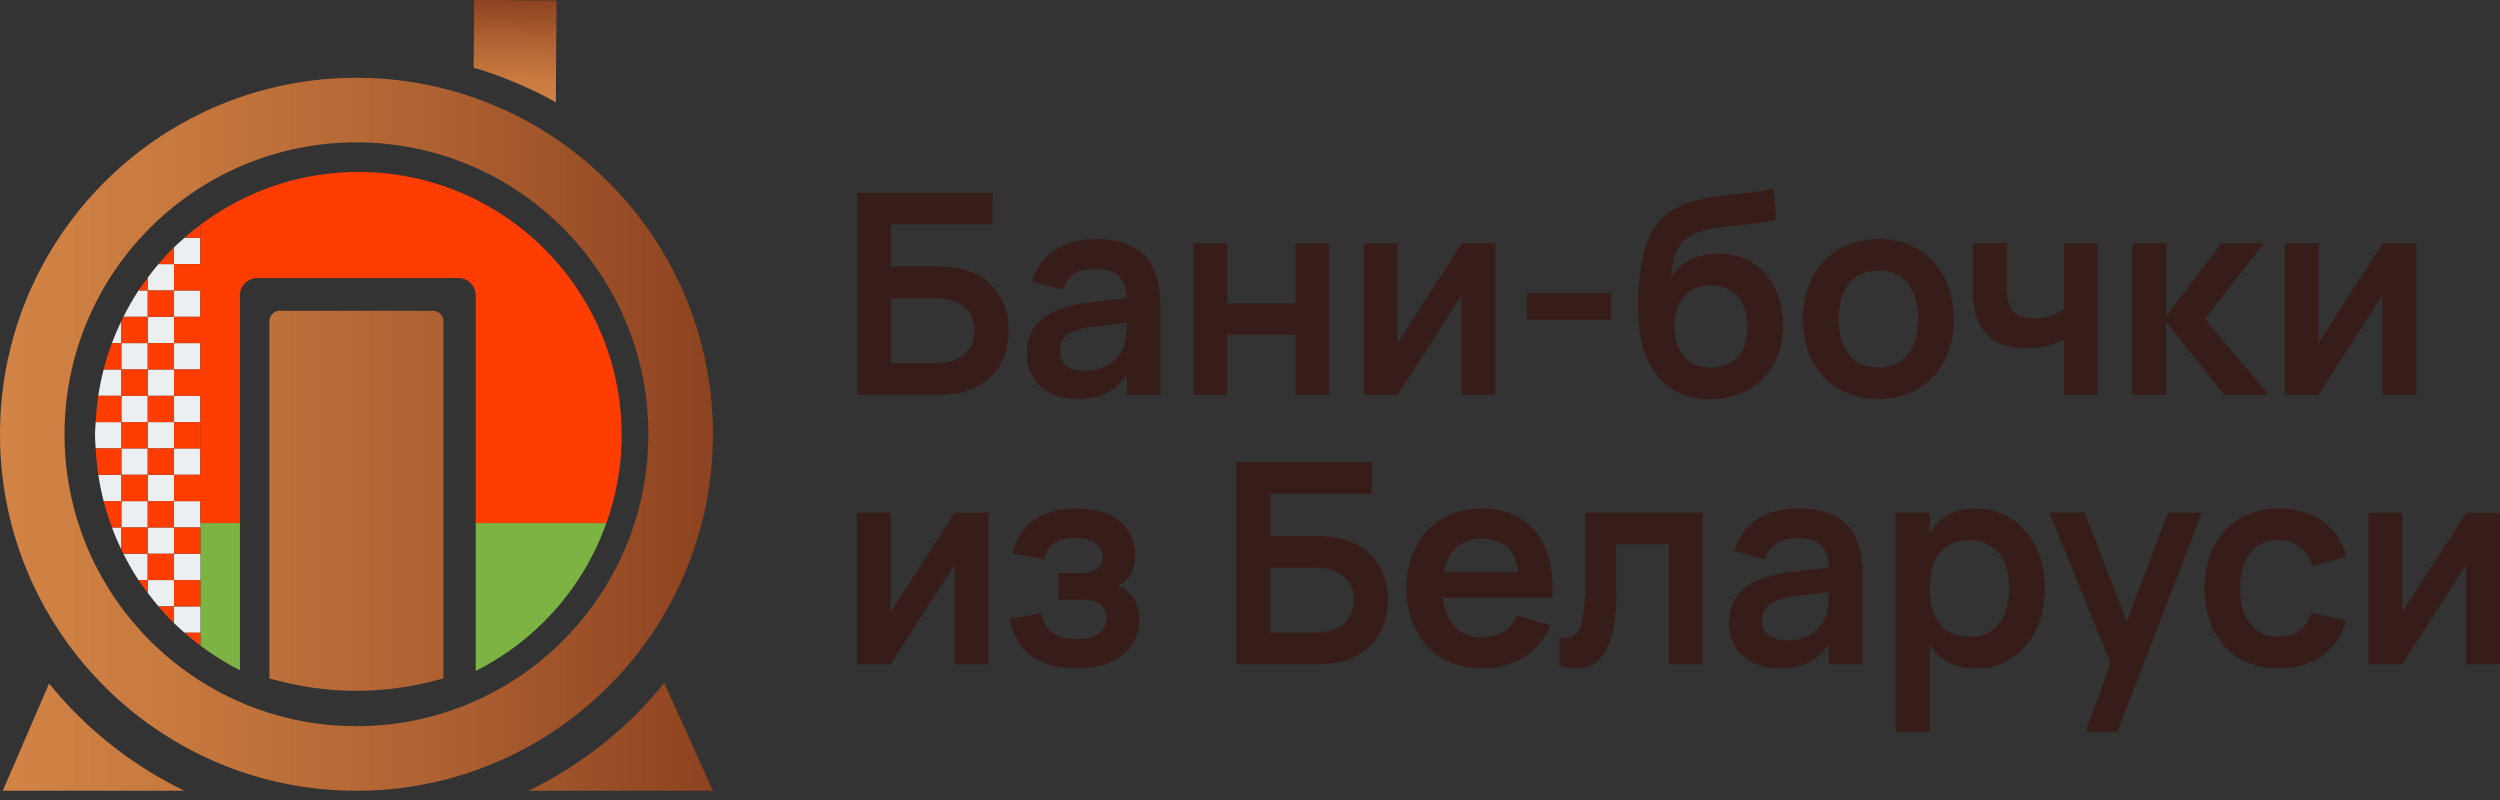 <?xml version="1.0" encoding="UTF-8"?> <svg xmlns="http://www.w3.org/2000/svg" width="200" height="64" fill="none" viewBox="0 0 200 64"><rect x="0" y="0" width="200" height="64" fill="#333333" stroke="none"/> <g clip-path="url(#a)"> <path fill="url(#b)" d="m37.931 0-.038 5.418c1.938.528 4.89 1.765 6.575 2.773L44.52.038 37.931 0Z"></path> <path fill="#7CB342" d="M16.03 41.843h3.166v11.776a21.335 21.335 0 0 1-3.166-1.973v-9.803ZM48.51 41.843a21.157 21.157 0 0 1-10.453 11.83v-11.83h10.452Z"></path> <path fill="#ECEFF1" d="M16.028 27.45h-2.106v2.106h2.106V27.45ZM16.028 23.237h-2.106v2.106h2.106v-2.106ZM13.921 25.343h-2.106v2.107h2.107v-2.107ZM13.921 33.768h-2.106v2.106h2.107v-2.106ZM16.028 31.662h-2.106v2.106h2.106v-2.106ZM16.028 35.874h-2.106v2.106h2.106v-2.106ZM13.921 37.983h-2.106v2.106h2.107v-2.106ZM13.921 29.556h-2.106v2.106h2.107v-2.106ZM11.815 27.45H9.71v2.106h2.106V27.45ZM16.028 44.301h-2.106v2.106h2.106v-2.106ZM9.71 25.687a21.88 21.88 0 0 0-.755 1.763h.754v-1.763ZM13.921 40.089v2.106h2.107v-2.106h-2.106ZM16.028 21.129v-2.106h-1.262c-.285.251-.573.5-.845.768v1.338h2.107ZM8.955 42.195a20.1 20.1 0 0 0 .754 1.763v-1.763h-.754ZM13.921 42.195h-2.106v2.106h2.107v-2.106ZM9.71 37.983H7.865c.108.716.251 1.417.429 2.106h1.414v-2.106ZM9.71 33.768H7.654c-.018.35-.052.698-.052 1.053s.036.703.052 1.053h2.054v-2.106ZM13.921 23.237v-2.106h-1.243c-.304.353-.587.719-.865 1.091v1.015h2.108ZM11.815 31.662H9.71v2.106h2.106v-2.106ZM9.71 29.556H8.294c-.178.69-.321 1.392-.43 2.106H9.71v-2.106ZM11.815 44.301H9.873c.366.725.764 1.433 1.208 2.106h.732v-2.106h.002Z"></path> <path fill="#ECEFF1" d="M13.921 46.407h-2.106v1.015c.279.373.562.739.865 1.092h1.244v-2.107h-.002ZM11.083 23.237c-.444.674-.842 1.381-1.208 2.106h1.943v-2.106h-.735ZM11.815 40.089H9.71v2.106h2.106v-2.106ZM11.815 35.874H9.71v2.106h2.106v-2.106ZM16.028 48.514h-2.106v1.338c.271.267.559.516.844.768h1.262v-2.106Z"></path> <path fill="#FF3D00" d="M16.028 33.768h-2.106v2.106h2.106v-2.106Z"></path> <path fill="#FF3D00" fill-rule="evenodd" d="M38.057 41.843h10.452a20.965 20.965 0 0 0 1.224-7.022h-.003c0-11.633-9.43-21.064-21.063-21.064-4.752 0-9.117 1.59-12.64 4.24v3.132h-2.106v2.106h2.106v2.108h-2.106v2.107h-2.106v2.106H9.709v2.106h2.106v-2.106h2.106v2.106h2.106v6.32h-2.106v2.107h2.106v1.754h3.166V23.626c0-.761.618-1.379 1.379-1.379h16.106c.761 0 1.379.618 1.379 1.379v18.216Zm-22.03-12.287V27.45h-2.106v2.106h2.106Z" clip-rule="evenodd"></path> <path fill="#FF3D00" d="M16.027 17.999c-.433.325-.855.667-1.262 1.024h1.262v-1.024ZM12.677 21.129c.398-.463.809-.912 1.244-1.338v1.338h-1.244ZM11.733 22.33l.082-.11v1.015h-.732c.206-.31.428-.607.65-.905ZM11.815 27.45v-2.107H9.873l-.083.172-.083.172v1.763h-.753a21.445 21.445 0 0 0-.662 2.106H9.71V27.45h2.106Z"></path> <path fill="#FF3D00" d="M11.815 23.237h2.106v2.107h-2.106v-2.107ZM7.865 31.662h1.846v2.106h2.104v-2.106h2.106v2.106h-2.106v2.106H9.71v-2.106H7.657c.036-.712.105-1.415.208-2.106ZM9.707 35.874H7.654c.036.712.104 1.415.21 2.106h1.843v-2.106ZM9.709 37.983h2.106v2.106H9.71v-2.106ZM13.921 35.874h-2.106v2.106h2.106v-2.106ZM9.709 40.089H8.294c.187.718.407 1.419.663 2.106h.752v-2.106Z"></path> <path fill="#FF3D00" d="M9.709 42.195h2.106v-2.106h2.106v2.106h2.106v2.106h-2.106v-2.106h-2.104v2.106H9.875a11.96 11.96 0 0 1-.166-.343v-1.763ZM11.083 46.407c.206.31.428.608.65.906l.082.11v-1.016h-.732Z"></path> <path fill="#FF3D00" d="M11.815 44.301h2.106v2.106h2.106v2.107h-2.106v-2.107h-2.106v-2.106Z"></path> <path fill="#FF3D00" d="M13.921 49.852a21.267 21.267 0 0 1-1.244-1.338h1.244v1.338ZM14.765 50.62c.407.357.829.698 1.262 1.024V50.62h-1.262Z"></path> <path fill="url(#c)" d="M42.285 63.259h14.748l-3.89-8.622a31.763 31.763 0 0 1-10.858 8.622ZM3.925 54.68l-3.7 8.578h14.523A31.777 31.777 0 0 1 3.925 54.68Zm30.732-29.818H22.375c-.451 0-.82.38-.82.846v28.568l.796.205a24.666 24.666 0 0 0 12.331 0l.795-.205V25.71a.833.833 0 0 0-.82-.846Zm22.376 9.88c0-15.75-12.768-28.517-28.517-28.517C12.767 6.226 0 18.994 0 34.743c0 15.749 12.767 28.516 28.516 28.516 15.75 0 28.517-12.767 28.517-28.516ZM28.515 58.094c-12.897 0-23.352-10.454-23.352-23.351 0-12.898 10.455-23.352 23.352-23.352 12.898 0 23.352 10.454 23.352 23.352 0 12.897-10.454 23.351-23.352 23.351Z"></path> <path fill="#371D1A" d="M68.57 31.586V15.419h2.716v5.905h3.873c.883 0 1.667.126 2.354.375.684.252 1.262.602 1.733 1.056.472.453.829.992 1.073 1.62.243.63.364 1.326.364 2.09 0 .762-.121 1.445-.364 2.07a4.455 4.455 0 0 1-1.073 1.616c-.471.454-1.048.804-1.733 1.055-.685.252-1.469.375-2.354.375h-6.59v.005Zm0-16.167h10.833v2.537H68.57V15.42Zm6.264 13.63c.532 0 .992-.063 1.38-.191.39-.128.715-.306.973-.535.258-.229.45-.5.573-.82.123-.318.186-.668.186-1.05s-.06-.732-.186-1.049a2.087 2.087 0 0 0-.573-.82 2.717 2.717 0 0 0-.972-.534c-.389-.128-.849-.19-1.381-.19h-3.548v5.186h3.548v.003ZM91.567 20.426c.842.87 1.261 2.2 1.261 3.997v7.163h-2.694v-1.628a3.949 3.949 0 0 1-1.572 1.47c-.644.33-1.426.495-2.346.495a5.108 5.108 0 0 1-1.673-.259c-.5-.173-.93-.417-1.287-.734-.354-.319-.63-.7-.826-1.15a3.707 3.707 0 0 1-.292-1.493c0-.6.106-1.127.314-1.583a3.36 3.36 0 0 1 .921-1.19c.404-.337.905-.61 1.504-.82.6-.208 1.285-.363 2.055-.46l3.75-.46.157 1.954-3.525.437c-.434.052-.809.13-1.123.232a2.731 2.731 0 0 0-.79.386 1.417 1.417 0 0 0-.465.557 1.731 1.731 0 0 0-.146.723c0 .532.173.932.516 1.201.344.27.865.404 1.56.404a3.7 3.7 0 0 0 1.038-.139c.32-.094.609-.227.871-.4.263-.173.488-.375.674-.61.186-.236.33-.49.427-.76.128-.291.202-.601.224-.931.023-.33.034-.629.034-.898v-1.931c0-.434-.052-.806-.153-1.118a1.911 1.911 0 0 0-.46-.775 1.855 1.855 0 0 0-.768-.454 3.517 3.517 0 0 0-1.055-.146c-.735 0-1.314.135-1.74.404-.427.27-.735.697-.921 1.28l-2.459-.662c.321-1.107.92-1.951 1.796-2.53.876-.58 1.983-.872 3.324-.872 1.735 0 3.026.434 3.869 1.302v-.002ZM95.49 31.586V19.46h2.705v4.805h5.445V19.46h2.706v12.125h-2.706V26.78h-5.445v4.805h-2.706ZM119.64 19.46v12.126h-2.705v-7.971l-5.12 7.97h-2.705V19.462h2.705v7.97l5.12-7.97h2.705ZM122.151 25.568v-2.122h6.736v2.122h-6.736ZM134.453 31.496a4.826 4.826 0 0 1-1.718-1.235 5.956 5.956 0 0 1-1.122-1.927c-.276-.752-.449-1.591-.517-2.519a38.094 38.094 0 0 1-.038-.83 16.65 16.65 0 0 1-.007-.926c.007-.319.023-.64.045-.965.023-.326.05-.647.079-.961.06-.532.141-1.049.247-1.554.105-.505.247-.981.426-1.426.18-.444.414-.855.701-1.23a4.514 4.514 0 0 1 1.062-.988 6.048 6.048 0 0 1 1.819-.831 16.457 16.457 0 0 1 2.014-.404 49.317 49.317 0 0 1 2.173-.252 19.35 19.35 0 0 0 2.268-.354l.191 2.492c-.831.173-1.574.292-2.227.36-.654.066-1.251.13-1.785.19-.535.06-1.026.14-1.476.236a4.618 4.618 0 0 0-1.279.483 2.92 2.92 0 0 0-.701.511c-.191.191-.348.418-.471.679a4.204 4.204 0 0 0-.297.909c-.074.343-.13.752-.168 1.224a4.4 4.4 0 0 1 .752-.854c.276-.24.579-.433.905-.583.325-.15.669-.263 1.033-.337a5.573 5.573 0 0 1 1.116-.113c.763 0 1.461.14 2.095.416.633.276 1.176.67 1.634 1.179a5.4 5.4 0 0 1 1.06 1.814c.251.7.375 1.473.375 2.32 0 .898-.144 1.71-.431 2.442a5.343 5.343 0 0 1-1.213 1.869 5.37 5.37 0 0 1-1.863 1.196 6.504 6.504 0 0 1-2.374.422c-.86-.006-1.628-.157-2.301-.449l-.007-.004Zm3.671-2.324c.366-.157.674-.38.921-.67.247-.287.433-.632.561-1.037.128-.404.191-.848.191-1.335 0-.488-.063-.955-.191-1.359a2.882 2.882 0 0 0-.561-1.033 2.514 2.514 0 0 0-.914-.662 3.102 3.102 0 0 0-1.242-.236c-.464 0-.891.079-1.257.236a2.506 2.506 0 0 0-.921.662 2.882 2.882 0 0 0-.561 1.033 4.492 4.492 0 0 0-.191 1.358c0 .501.065.957.198 1.363.13.41.319.755.566 1.038.247.285.55.5.909.651.359.15.77.224 1.235.224.465 0 .891-.078 1.257-.235v.002ZM147.788 31.456a5.418 5.418 0 0 1-1.901-1.314 5.9 5.9 0 0 1-1.224-2.028c-.288-.785-.431-1.65-.431-2.593 0-.943.146-1.819.438-2.605.291-.785.7-1.457 1.228-2.014a5.614 5.614 0 0 1 1.904-1.309c.741-.314 1.56-.471 2.459-.471.898 0 1.74.155 2.481.467.741.31 1.376.748 1.908 1.313a5.847 5.847 0 0 1 1.228 2.028c.288.786.432 1.65.432 2.593 0 .943-.144 1.808-.432 2.594a5.878 5.878 0 0 1-1.228 2.027 5.493 5.493 0 0 1-1.908 1.314c-.741.31-1.568.467-2.481.467-.914 0-1.729-.155-2.47-.467l-.003-.002Zm3.836-2.336c.392-.175.725-.43.999-.763a3.36 3.36 0 0 0 .617-1.217 5.792 5.792 0 0 0 .207-1.617c0-.6-.07-1.15-.207-1.628a3.448 3.448 0 0 0-.611-1.217 2.598 2.598 0 0 0-.999-.759c-.397-.172-.853-.258-1.369-.258-.517 0-.97.086-1.363.258a2.6 2.6 0 0 0-.995.76c-.27.332-.472.736-.606 1.212a5.996 5.996 0 0 0-.202 1.635c0 .615.071 1.15.213 1.627.141.479.348.885.617 1.217.27.333.6.586.993.76.393.172.84.258 1.34.258.501 0 .973-.088 1.366-.265v-.003ZM165.21 27.084c-.359.247-.808.435-1.347.566a7.383 7.383 0 0 1-1.74.197c-.725 0-1.359-.094-1.897-.28a3.206 3.206 0 0 1-1.336-.854c-.353-.381-.616-.862-.793-1.441-.177-.58-.263-1.255-.263-2.028v-3.783h2.706v3.39c0 .427.034.804.101 1.134a1.9 1.9 0 0 0 .359.82c.173.218.4.381.681.494.28.112.635.168 1.059.168.488 0 .928-.067 1.325-.202a4.044 4.044 0 0 0 1.156-.629l-.101.214v-5.39h2.695v12.126h-2.695v-4.58l.09.078ZM170.581 19.46h2.706v12.126h-2.706V19.46Zm7.14 0h3.38l-4.704 6.063 5.108 6.063h-3.581l-4.806-6.063 4.603-6.062ZM193.309 19.46v12.126h-2.706v-7.971l-5.119 7.97h-2.706V19.462h2.706v7.97l5.119-7.97h2.706ZM79.078 41.016v12.125h-2.706v-7.97l-5.12 7.97h-2.705V41.016h2.706v7.971l5.119-7.97h2.706ZM86.146 53.478c-.748 0-1.43-.085-2.043-.251a4.827 4.827 0 0 1-1.606-.76 4.101 4.101 0 0 1-1.118-1.252 4.978 4.978 0 0 1-.588-1.711l2.526-.45c.06.367.168.681.326.944.157.263.354.476.595.647.24.168.514.291.824.37.31.079.648.119 1.017.119.77 0 1.37-.146 1.796-.438.427-.292.64-.691.64-1.201 0-.27-.05-.5-.15-.696a1.288 1.288 0 0 0-.423-.476 1.834 1.834 0 0 0-.64-.27 3.747 3.747 0 0 0-.83-.085h-1.797v-2.133h1.797c.292 0 .543-.03.759-.09.213-.06.393-.144.538-.251.146-.108.254-.243.326-.4.072-.157.108-.332.108-.528 0-.253-.054-.476-.164-.667a1.438 1.438 0 0 0-.45-.482c-.19-.13-.417-.23-.677-.292a3.65 3.65 0 0 0-.853-.094c-.353 0-.67.033-.955.1a2.218 2.218 0 0 0-.74.315 1.818 1.818 0 0 0-.522.534c-.139.214-.242.467-.31.76l-2.537-.461c.157-.667.4-1.228.725-1.684a4.172 4.172 0 0 1 1.164-1.112c.449-.285.947-.487 1.497-.61a7.845 7.845 0 0 1 1.722-.187c.741 0 1.404.086 1.988.252a4.205 4.205 0 0 1 1.482.734c.404.321.711.714.92 1.179.209.465.315.992.315 1.583 0 .33-.039.63-.113.903a2.333 2.333 0 0 1-.341.736c-.153.218-.353.41-.595.58a3.42 3.42 0 0 1-.871.421l.011-.325a2.48 2.48 0 0 1 1.623.902c.198.243.353.528.46.854.108.325.165.678.165 1.06 0 .568-.115 1.093-.342 1.571-.229.478-.557.892-.983 1.242-.427.348-.95.62-1.568.813-.617.195-1.32.292-2.106.292l-.002-.005ZM98.909 53.141V36.975h2.717v5.905h3.873c.882 0 1.668.126 2.353.375.685.252 1.262.602 1.734 1.055.471.454.828.993 1.073 1.621a5.77 5.77 0 0 1 .364 2.089c0 .763-.122 1.446-.364 2.07a4.442 4.442 0 0 1-1.073 1.617c-.472.453-1.049.803-1.734 1.055-.685.251-1.468.375-2.353.375h-6.59v.004Zm0-16.166h10.834v2.537H98.909v-2.537Zm6.264 13.63c.533 0 .993-.064 1.381-.192.389-.128.712-.305.973-.534.258-.23.449-.5.572-.82.124-.319.187-.669.187-1.05 0-.382-.063-.733-.187-1.05a2.084 2.084 0 0 0-.572-.819 2.724 2.724 0 0 0-.973-.534c-.39-.128-.848-.191-1.381-.191h-3.547v5.187h3.547v.002ZM120.283 50.553c.46-.288.824-.721 1.095-1.296l2.672.763a5.733 5.733 0 0 1-.893 1.466c-.364.432-.78.793-1.247 1.09a5.584 5.584 0 0 1-1.549.673 6.884 6.884 0 0 1-1.801.231c-.905 0-1.731-.154-2.476-.467a5.462 5.462 0 0 1-1.909-1.309 5.912 5.912 0 0 1-1.228-2.025c-.292-.788-.438-1.657-.438-2.6 0-.943.148-1.83.442-2.616a5.99 5.99 0 0 1 1.235-2.02 5.44 5.44 0 0 1 1.904-1.303c.741-.308 1.556-.46 2.448-.46.965 0 1.816.168 2.555.505a4.802 4.802 0 0 1 1.83 1.432c.483.62.833 1.368 1.049 2.25.218.883.287 1.87.213 2.964h-2.728l-.011-1.785c-.023-.936-.288-1.664-.797-2.182-.51-.521-1.213-.78-2.111-.78-.494 0-.936.09-1.329.27-.393.18-.726.438-1 .774-.273.337-.48.753-.622 1.247a6.09 6.09 0 0 0-.213 1.672c0 .622.074 1.175.218 1.662.146.487.355.898.624 1.235.27.337.602.595.999.775.398.18.847.27 1.348.27.689 0 1.262-.145 1.722-.432l-.002-.005Zm3.902-2.722h-9.397l.067-2.043h8.791l.539 2.043ZM124.773 50.963c.404.12.737.115.993-.018.258-.13.467-.381.624-.752.157-.37.267-.857.33-1.46.063-.601.094-1.315.094-2.14v-5.579h9.397V53.14h-2.705v-9.61h-4.199v3.997c0 1.228-.101 2.258-.303 3.092-.202.835-.497 1.481-.881 1.942-.384.46-.86.747-1.421.86-.561.112-1.206.06-1.931-.157V50.96l.002.002ZM147.739 41.982c.842.869 1.262 2.2 1.262 3.997v7.162h-2.695v-1.627a3.949 3.949 0 0 1-1.571 1.47c-.645.33-1.426.494-2.347.494a5.11 5.11 0 0 1-1.673-.258 3.77 3.77 0 0 1-1.286-.734 3.207 3.207 0 0 1-.824-1.15 3.696 3.696 0 0 1-.292-1.493c0-.6.105-1.127.314-1.583.209-.456.517-.853.921-1.19.404-.337.905-.61 1.504-.82.6-.209 1.285-.363 2.055-.46l3.75-.46.157 1.953-3.526.438c-.433.052-.808.13-1.122.231a2.71 2.71 0 0 0-.791.387 1.449 1.449 0 0 0-.467.556 1.74 1.74 0 0 0-.146.723c0 .532.173.932.517 1.202.343.27.864.404 1.56.404.375 0 .721-.047 1.038-.14.316-.091.608-.226.871-.4.263-.172.487-.374.674-.61.186-.236.33-.49.426-.759a2.78 2.78 0 0 0 .225-.932c.022-.33.033-.628.033-.898v-1.93c0-.434-.049-.807-.15-1.119a1.917 1.917 0 0 0-.46-.775 1.86 1.86 0 0 0-.768-.453 3.52 3.52 0 0 0-1.056-.146c-.734 0-1.313.135-1.74.404-.426.27-.734.696-.92 1.28l-2.459-.663c.321-1.106.921-1.95 1.796-2.53.876-.58 1.983-.871 3.323-.871 1.736 0 3.025.433 3.867 1.302v-.002ZM151.671 58.53V41.016h2.705V58.53h-2.705Zm6.433-5.052c-.869 0-1.599-.162-2.196-.483a3.923 3.923 0 0 1-1.449-1.336c-.37-.568-.635-1.243-.797-2.025a12.68 12.68 0 0 1-.242-2.555c0-.92.083-1.783.247-2.564.164-.782.431-1.458.801-2.028a3.891 3.891 0 0 1 1.444-1.33c.591-.318 1.32-.475 2.189-.475.802 0 1.536.157 2.205.471a5.168 5.168 0 0 1 1.736 1.32c.487.566.867 1.242 1.141 2.028s.408 1.646.408 2.582c0 .937-.137 1.808-.408 2.594-.274.786-.656 1.46-1.145 2.02-.49.562-1.071 1-1.741 1.314a5.094 5.094 0 0 1-2.193.472v-.005Zm-.562-2.537c.532 0 .997-.094 1.397-.28.4-.187.734-.452.999-.793.265-.342.465-.748.595-1.224.13-.476.198-.997.198-1.565s-.068-1.125-.202-1.599a3.412 3.412 0 0 0-.6-1.212 2.704 2.704 0 0 0-.995-.775c-.397-.184-.86-.274-1.392-.274-.532 0-1.017.094-1.414.28-.398.187-.723.45-.984.787a3.426 3.426 0 0 0-.577 1.217 6.07 6.07 0 0 0-.191 1.578c0 .577.068 1.125.202 1.599.135.476.335.88.6 1.217.265.337.595.595.988.775.393.18.851.269 1.374.269h.002ZM166.856 58.53l2.335-6.41.045 1.886-5.288-12.99h2.818l3.75 9.61h-.718l3.648-9.61h2.706l-6.759 17.514h-2.537ZM179.801 53a5.309 5.309 0 0 1-1.871-1.33 5.838 5.838 0 0 1-1.167-2.031 7.83 7.83 0 0 1-.404-2.56c0-.92.139-1.794.415-2.578a5.834 5.834 0 0 1 1.197-2.025 5.399 5.399 0 0 1 1.886-1.325c.736-.314 1.563-.472 2.474-.472.69 0 1.33.09 1.92.27.591.18 1.116.436 1.576.768.461.332.849.739 1.168 1.217.319.478.552 1.017.7 1.617l-2.694.73c-.209-.659-.557-1.168-1.044-1.527a2.726 2.726 0 0 0-1.662-.54c-.516 0-.97.095-1.358.281a2.562 2.562 0 0 0-.966.797 3.555 3.555 0 0 0-.565 1.224 6.133 6.133 0 0 0-.187 1.56c0 .569.063 1.103.191 1.577.128.476.321.882.584 1.224.263.34.584.601.965.785.382.185.827.277 1.336.277.726 0 1.296-.164 1.707-.494.411-.33.723-.804.932-1.426l2.761.617a5.793 5.793 0 0 1-.779 1.64c-.332.478-.729.88-1.19 1.207-.46.326-.976.573-1.549.742a6.648 6.648 0 0 1-1.882.25c-.927 0-1.76-.159-2.497-.475h.003ZM200 41.016v12.125h-2.706v-7.97l-5.119 7.97h-2.706V41.016h2.706v7.971l5.119-7.97H200Z"></path> </g> <defs> <linearGradient id="b" x1="41.17" x2="41.227" y1="8.171" y2=".019" gradientUnits="userSpaceOnUse"> <stop stop-color="#D28345"></stop> <stop offset=".23" stop-color="#C87A3F"></stop> <stop offset=".6" stop-color="#AF6232"></stop> <stop offset="1" stop-color="#8D4220"></stop> </linearGradient> <linearGradient id="c" x1="0" x2="57.032" y1="34.743" y2="34.743" gradientUnits="userSpaceOnUse"> <stop stop-color="#D28345"></stop> <stop offset=".23" stop-color="#C87A3F"></stop> <stop offset=".6" stop-color="#AF6232"></stop> <stop offset="1" stop-color="#8D4220"></stop> </linearGradient> <clipPath id="a"> <path fill="#fff" d="M0 0h200v64H0z"></path> </clipPath> </defs> </svg> 